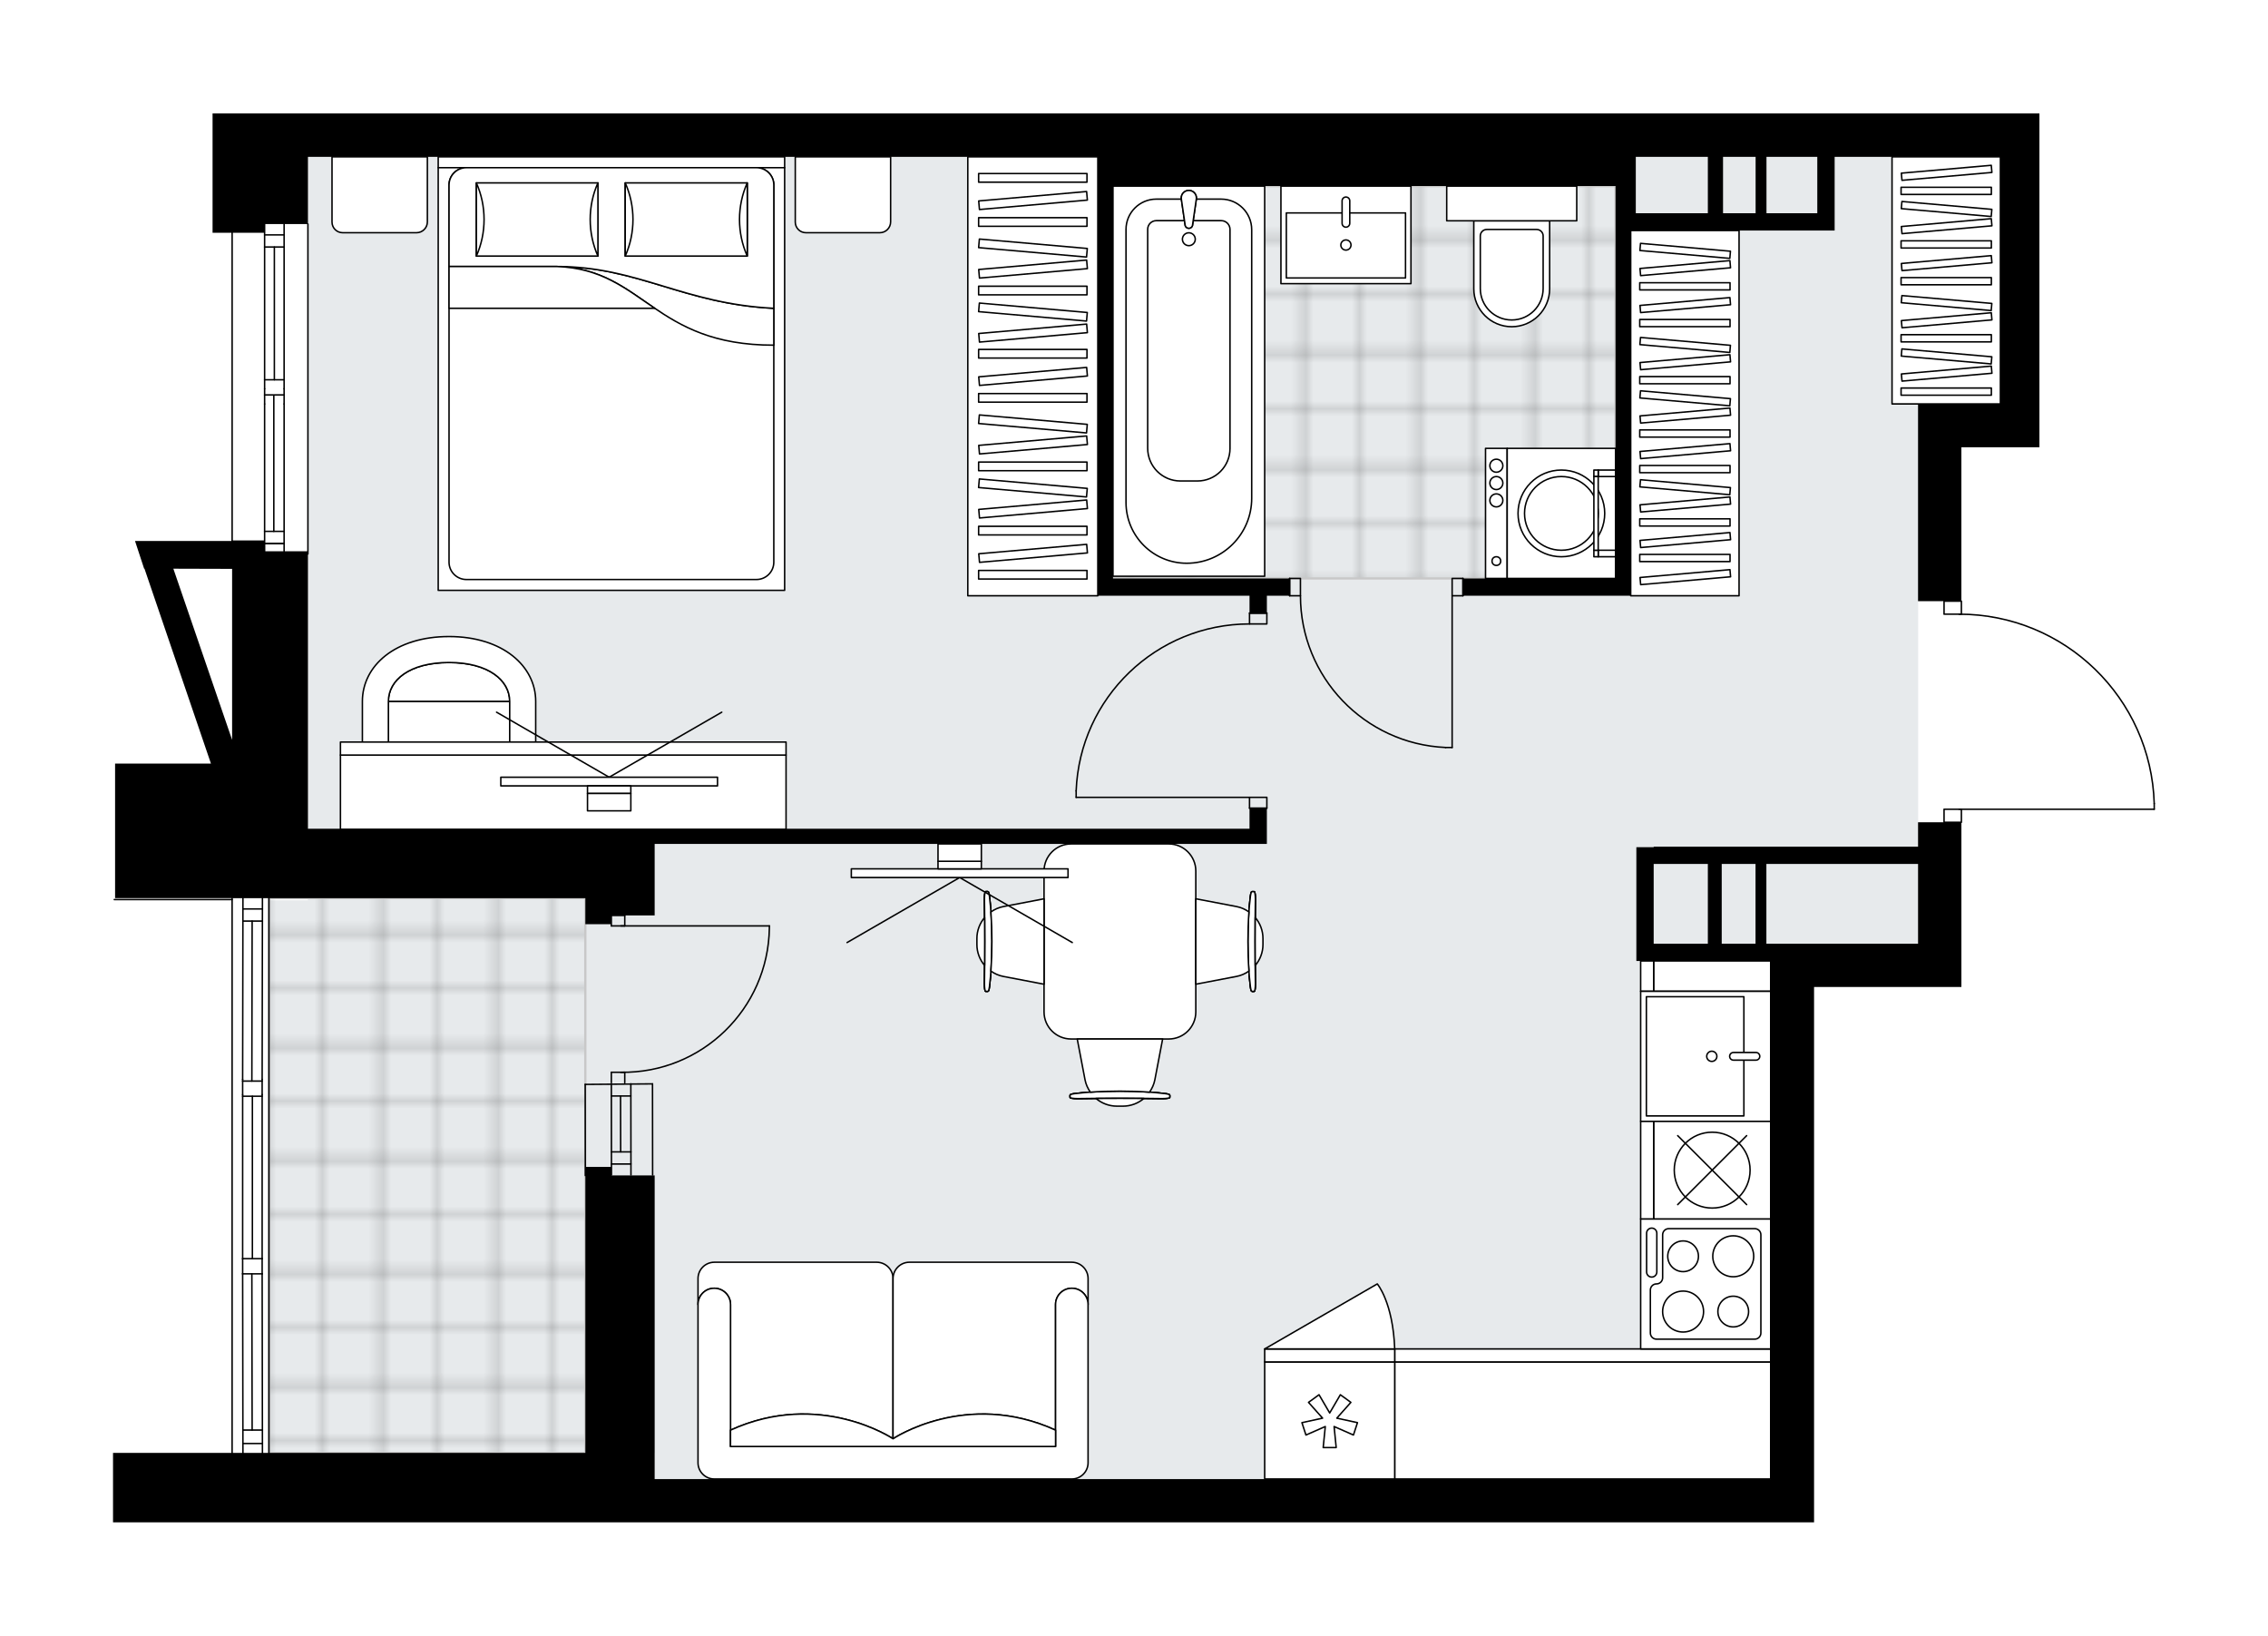 <svg xmlns="http://www.w3.org/2000/svg" xmlns:xlink="http://www.w3.org/1999/xlink" height="1442.21px" id="Layer_1" style="enable-background:new 0 0 2000 1442.21;" version="1.1" viewBox="0 0 2000 1442.21" width="2000px" x="0px" y="0px" xml:space="preserve">
<style type="text/css">
	.st0{fill:none;}
	.st1{opacity:0.25;fill:none;stroke:#010101;stroke-width:0.4;stroke-miterlimit:10;}
	.st2{fill:#FFFFFF;}
	.st3{fill:#E7EAEC;}
	.st4{fill:url(#SVGID_1_);stroke:#C8C8C8;stroke-width:2;stroke-linecap:round;stroke-linejoin:round;stroke-miterlimit:10;}
	
		.st5{fill:url(#SVGID_00000031168758262631404600000008950266174263752349_);stroke:#C8C8C8;stroke-width:2;stroke-linecap:round;stroke-linejoin:round;stroke-miterlimit:10;}
	.st6{fill:none;stroke:#000000;stroke-width:1.3;stroke-linecap:round;stroke-linejoin:round;stroke-miterlimit:10;}
	.st7{fill:#FFFFFF;stroke:#000000;stroke-width:1.3;stroke-linecap:round;stroke-linejoin:round;stroke-miterlimit:10;}
	.st8{fill:none;stroke:#000000;stroke-width:1.3;stroke-linecap:round;stroke-linejoin:round;}
	.st9{fill:none;stroke:#000000;stroke-width:1.3;stroke-linecap:round;stroke-linejoin:round;stroke-dasharray:10.249,10.249;}
	.st10{fill:none;stroke:#000000;stroke-width:1.3;stroke-linecap:round;stroke-linejoin:round;stroke-dasharray:9.843,9.843;}
	.st11{font-family: 'Arial-BoldMT','Arial'; font-weight:bold;}
	.st12{font-size:100.158px;}
	.st13{font-size:84.749px;}
	.st14{font-family: 'ArialMT','Arial';}
	.st15{font-size:40px;}
</style>
<pattern height="14.57" id="New_Pattern_Swatch_2" patternUnits="userSpaceOnUse" style="overflow:visible;" viewBox="7.49 -22.06 14.57 14.57" width="14.57" x="-2104.81" y="2021.2">
	<g>
		<rect class="st0" height="14.57" width="14.57" x="7.49" y="-22.06" />
		<g>
			<rect class="st1" height="7.29" width="7.29" x="14.77" y="-7.49" />
		</g>
		<g>
			<rect class="st1" height="7.29" width="7.29" x="0.2" y="-7.49" />
		</g>
		<g>
			<rect class="st1" height="7.29" width="7.29" x="22.06" y="-14.77" />
		</g>
		<g>
			<rect class="st1" height="7.29" width="7.29" x="7.49" y="-14.77" />
			<rect class="st1" height="7.29" width="7.29" x="14.77" y="-22.06" />
		</g>
		<g>
			<rect class="st1" height="7.29" width="7.29" x="0.2" y="-22.06" />
		</g>
		<g>
			<rect class="st1" height="7.29" width="7.29" x="22.06" y="-29.35" />
		</g>
		<g>
			<rect class="st1" height="7.29" width="7.29" x="7.49" y="-29.35" />
		</g>
	</g>
</pattern>
<path class="st2" d="M1900.33,708.48v5.01  c0,0.36-0.29,0.65-0.65,0.65h-169.41v10.82c0,0.36-0.29,0.64-0.64,0.65v144.59h-38.23h-91.7v433.86v38.16h-183.47h-112.74h-57.35  h-10.96H907.9H577.31H271.57h-38.23H214.6h-5.69H99.67v-61.23h104.35V793.77H100.77c-0.36,0-0.65-0.29-0.65-0.65  s0.29-0.65,0.65-0.65h103.26v-0.59H101.48V673.25h84.54L127.41,501.4h-0.31l-8.04-24.46h24.89h60.1v-271.7h-16.6V100h45.89h38.23  H968.1h467.25h328.67h34.42v256.16v38.16h-68.81v135.07c0.35,0.01,0.64,0.29,0.64,0.65v10.85c44.22,0.65,85.93,17.9,117.73,48.77  c32.41,31.46,50.99,73.66,52.33,118.81c0,0,0,0.01,0,0.01C1900.32,708.47,1900.33,708.47,1900.33,708.48z" id="background" />
<g id="floor">
	<polygon class="st3" points="237.17,1281.04 577.31,1281.04 577.31,1303.99 1562.85,1303.99 1562.85,831.98 1691.49,831.98    1691.49,358.02 1764.1,358.02 1764.1,138.3 1691.49,138.3 1428.73,138.3 619.83,138.3 619.83,138.29 271.56,138.29 271.56,793.75    237.17,793.75  " />
	
		<pattern id="SVGID_1_" patternTransform="matrix(-6.741 0 0 -6.741 -43678.25 -65541.195)" xlink:href="#New_Pattern_Swatch_2">
	</pattern>
	<polygon class="st4" points="1424.64,164.09 981.57,164.09 981.57,509.99 1424.64,509.99  " />
	
		<pattern id="SVGID_00000059309025637615426500000015116412727177033919_" patternTransform="matrix(-6.757 0 0 -6.65 -43787.109 -64939.371)" xlink:href="#New_Pattern_Swatch_2">
	</pattern>
	
		<polygon points="   516.16,791.84 237.17,791.84 237.17,1281.04 516.16,1281.04  " style="fill:url(#SVGID_00000059309025637615426500000015116412727177033919_);stroke:#C8C8C8;stroke-width:2;stroke-linecap:round;stroke-linejoin:round;stroke-miterlimit:10;" />
	<line class="st6" x1="556.29" x2="556.4" y1="955.61" y2="1035.96" />
	<line class="st6" x1="539.1" x2="539.21" y1="955.61" y2="1035.96" />
	<line class="st6" x1="547.22" x2="547.33" y1="966.31" y2="1015.57" />
	<line class="st6" x1="556.4" x2="539.21" y1="1026.27" y2="1026.27" />
	<line class="st6" x1="556.29" x2="539.1" y1="966.31" y2="966.31" />
	<line class="st6" x1="575.4" x2="575.51" y1="955.61" y2="1035.96" />
	<line class="st6" x1="516.16" x2="516.05" y1="1036.44" y2="956.08" />
	<line class="st6" x1="556.42" x2="539.22" y1="1015.57" y2="1015.57" />
	<line class="st6" x1="575.4" x2="516.05" y1="955.61" y2="956.08" />
	<line class="st6" x1="204.7" x2="204.7" y1="488.4" y2="197.53" />
	<line class="st6" x1="233.34" x2="250.54" y1="479.18" y2="479.18" />
	<line class="st6" x1="233.34" x2="250.54" y1="207.09" y2="207.09" />
	<line class="st6" x1="241.46" x2="241.46" y1="348.8" y2="468.48" />
	<line class="st6" x1="241.94" x2="241.94" y1="217.79" y2="334.82" />
	<line class="st6" x1="250.54" x2="233.34" y1="217.79" y2="217.79" />
	<line class="st6" x1="233.34" x2="250.54" y1="479.18" y2="479.18" />
	<line class="st6" x1="250.54" x2="233.34" y1="468.48" y2="468.48" />
	<line class="st6" x1="233.34" x2="233.34" y1="516.66" y2="503.28" />
	<line class="st6" x1="271.53" x2="271.53" y1="197.53" y2="488.4" />
	<line class="st6" x1="233.34" x2="250.54" y1="334.82" y2="334.82" />
	<line class="st6" x1="250.54" x2="250.54" y1="342.76" y2="356.14" />
	<line class="st6" x1="250.54" x2="233.34" y1="348.19" y2="348.19" />
	<line class="st6" x1="233.34" x2="233.34" y1="356.14" y2="342.76" />
	<line class="st6" x1="233.34" x2="233.34" y1="342.76" y2="197.53" />
	<line class="st6" x1="233.34" x2="233.34" y1="356.14" y2="503.28" />
	<line class="st6" x1="250.54" x2="250.54" y1="342.76" y2="197.53" />
	<line class="st6" x1="250.54" x2="250.54" y1="356.14" y2="486.08" />
	<line class="st6" x1="204.68" x2="204.68" y1="1283.09" y2="791.83" />
	<line class="st6" x1="214.23" x2="231.43" y1="801.38" y2="801.38" />
	<line class="st6" x1="222.1" x2="222.35" y1="1123.1" y2="1260.83" />
	<line class="st6" x1="222.35" x2="222.1" y1="812.08" y2="953.14" />
	<line class="st6" x1="231.43" x2="214.23" y1="812.08" y2="812.08" />
	<line class="st6" x1="214.23" x2="231.43" y1="1272.68" y2="1272.68" />
	<line class="st6" x1="231.43" x2="214.23" y1="1260.83" y2="1260.83" />
	<line class="st6" x1="213.97" x2="231.17" y1="1109.72" y2="1109.72" />
	<line class="st6" x1="231.17" x2="231.17" y1="1109.72" y2="1123.1" />
	<line class="st6" x1="231.17" x2="213.97" y1="1123.1" y2="1123.1" />
	<line class="st6" x1="213.97" x2="213.97" y1="1123.1" y2="1109.72" />
	<line class="st6" x1="237.17" x2="237.17" y1="791.83" y2="1282.73" />
	<line class="st6" x1="213.97" x2="231.17" y1="953.14" y2="953.14" />
	<line class="st6" x1="231.17" x2="231.17" y1="951.69" y2="965.06" />
	<line class="st6" x1="231.17" x2="213.97" y1="966.52" y2="966.52" />
	<line class="st6" x1="213.97" x2="213.97" y1="965.06" y2="951.69" />
	<line class="st6" x1="222.57" x2="222.57" y1="966.52" y2="1109.72" />
	<line class="st6" x1="213.97" x2="214.23" y1="951.69" y2="791.83" />
	<line class="st6" x1="213.97" x2="213.97" y1="965.06" y2="1109.72" />
	<line class="st6" x1="213.97" x2="214.23" y1="1123.1" y2="1282.73" />
	<line class="st6" x1="231.17" x2="231.43" y1="951.69" y2="791.83" />
	<line class="st6" x1="231.17" x2="231.17" y1="965.06" y2="1109.72" />
	<line class="st6" x1="231.17" x2="231.43" y1="1123.1" y2="1282.73" />
	<rect class="st6" height="11.47" width="15.29" x="1714.33" y="530.04" />
	<rect class="st6" height="11.47" width="15.29" x="1714.33" y="713.49" />
	<path class="st6" d="M1899.67,708.48c-2.75-93-78.94-166.97-171.99-166.98" />
	<line class="st6" x1="1727.69" x2="1899.67" y1="713.49" y2="713.49" />
	<line class="st6" x1="1899.67" x2="1899.67" y1="713.49" y2="708.48" />
	<rect class="st6" height="15.29" width="9.55" x="1280.54" y="509.97" />
	<rect class="st6" height="15.29" width="9.55" x="1137.22" y="509.97" />
	<line class="st6" x1="1290.1" x2="1290.1" y1="525.26" y2="509.97" />
	<line class="st6" x1="1137.22" x2="1137.22" y1="525.26" y2="509.97" />
	<line class="st6" x1="1280.54" x2="1280.54" y1="525.26" y2="659.03" />
	<path class="st6" d="M1274.81,659.03c-71.58-3.18-127.99-62.12-128.03-133.77" />
	<line class="st6" x1="1280.54" x2="1274.81" y1="659.03" y2="659.03" />
	<rect class="st6" height="9.55" width="15.29" x="1101.87" y="702.98" />
	<rect class="st6" height="9.55" width="15.29" x="1101.87" y="540.55" />
	<line class="st6" x1="1101.87" x2="1117.16" y1="712.53" y2="712.53" />
	<line class="st6" x1="1101.87" x2="1117.16" y1="540.55" y2="540.55" />
	<line class="st6" x1="1101.87" x2="948.99" y1="702.98" y2="702.98" />
	<line class="st6" x1="948.99" x2="948.99" y1="697.25" y2="702.98" />
	<path class="st6" d="M948.99,697.25c3.18-82.14,70.67-147.1,152.88-147.14" />
	<path class="st6" d="M547.46,945.39c71.28,1.07,129.93-55.85,131-127.13c0.01-0.64,0.01-1.28,0.01-1.92" />
	<line class="st6" x1="547.47" x2="678.48" y1="816.34" y2="816.34" />
	<line class="st6" x1="550.93" x2="550.93" y1="954.61" y2="945.4" />
	<line class="st6" x1="550.93" x2="539.09" y1="945.4" y2="945.4" />
	<line class="st6" x1="539.09" x2="539.09" y1="945.4" y2="954.61" />
	<line class="st6" x1="539.1" x2="539.1" y1="807.13" y2="816.34" />
	<line class="st6" x1="539.1" x2="550.94" y1="816.34" y2="816.34" />
	<line class="st6" x1="550.94" x2="550.94" y1="816.34" y2="807.13" />
	<line class="st6" x1="539.1" x2="550.94" y1="807.13" y2="807.13" />
	<line class="st6" x1="100.77" x2="204.69" y1="793.12" y2="793.12" />
	<path d="M1435.35,100H968.1H271.57h-38.23h-45.89v105.24h45.89v-7.69h38.23v-59.23H968.1v19.08V164v346.01v15.23h133.77v15.39   h15.31v-15.39h20.04v-15.23H981.48V164h443.17v346.01h-134.54v15.23h134.54h5.92h7.46V203.24h179.82V188v-49.69h146.16v217.86   h-72.62v38.16v135.7h38.23v-135.7h68.81v-38.16V100h-34.42H1435.35z M1506.04,188h-63.54v-49.69h63.54V188z M1548.16,188h-28.73   v-49.69h28.73V188z M1602.55,188h-44.81v-49.69h44.81V188z" />
	<path d="M1691.4,746.49h-233.13v0.46H1443v85.08v15.23h118.47v456.79h-145.24h-112.74h-57.35h-10.96H907.9H577.31v-23.08v-244.63   h-38.19v-7.54h-22.92v7.54v244.63H271.57h-38.23H214.6h-5.69H99.67v61.23h109.24h5.69h18.73h38.23h305.74H907.9h327.28h10.96h57.35   h112.74h183.47v-38.16V870.19h91.7h38.23V724.95h-38.23V746.49z M1506.04,832.03h-47.77v-70.31h47.77V832.03z M1548.08,832.03   h-29.81v-70.31h29.81V832.03z M1691.4,832.03h-91.7h-38.23h-3.81v-70.31h133.74V832.03z" />
	<path d="M206.6,791.88h64.96h244.63v15.23v7.69h22.92v-7.69h38.19v-38.16v-24.92h539.87v-13.39v-18.15h-15.31v18.15H577.31H271.57   V486.02h-38.23v-9.54h-28.66v0.46h-60.73h-24.89l8.04,24.46h0.31l58.62,171.85h-84.54v118.62h103.2H206.6z M152.87,501.4   l51.81,0.15v150.78L152.87,501.4z" />
</g>
<g id="mebel">
	
		<rect class="st7" height="103.19" transform="matrix(-1 -6.195679e-11 6.195679e-11 -1 2791.347 2504.743)" width="331.55" x="1229.9" y="1200.78" />
	
		<rect class="st7" height="11.47" transform="matrix(-1 -6.195679e-11 6.195679e-11 -1 2791.347 2390.085)" width="331.55" x="1229.9" y="1189.31" />
	
		<rect class="st7" height="103.19" transform="matrix(-4.397089e-10 1 -1 -4.397089e-10 2370.475 -649.231)" width="26.74" x="1496.48" y="809.03" />
	
		<rect class="st7" height="11.47" transform="matrix(-4.397089e-10 1 -1 -4.397089e-10 2313.147 -591.902)" width="26.74" x="1439.15" y="854.89" />
	<path class="st7" d="M1333.09,288.05L1333.09,288.05c-18.47,0-33.44-14.97-33.44-33.44v-59.94h66.88v59.94   C1366.53,273.07,1351.56,288.05,1333.09,288.05z" />
	<rect class="st7" height="30.58" width="114.66" x="1275.76" y="164.09" />
	<path class="st7" d="M1333.09,282.12L1333.09,282.12c-15.3,0-27.71-12.41-27.71-27.71v-46.37c0-3.17,2.57-5.73,5.73-5.73h43.95   c3.17,0,5.73,2.57,5.73,5.73v46.37C1360.8,269.71,1348.39,282.12,1333.09,282.12z" />
	<g>
		
			<rect class="st7" height="19.11" transform="matrix(-1.344047e-10 1 -1 -1.344047e-10 1772.177 -866.9)" width="114.66" x="1262.21" y="443.08" />
		
			<rect class="st7" height="95.55" transform="matrix(-1.344047e-10 1 -1 -1.344047e-10 1829.505 -924.228)" width="114.66" x="1319.54" y="404.86" />
		<g id="CIRCLE_00000069397807625613885480000010530285570424935101_">
			<circle class="st7" cx="1376.87" cy="452.64" r="38.22" />
		</g>
		<g id="CIRCLE_00000153675708083515658070000016308710297676577455_">
			<circle class="st7" cx="1376.87" cy="452.64" r="32.49" />
		</g>
		<g id="CIRCLE_00000013885049138756590320000004259648609298712962_">
			<circle class="st7" cx="1319.54" cy="494.68" r="3.82" />
		</g>
		<g id="CIRCLE_00000177452014767924612310000000879191177103732887_">
			<circle class="st7" cx="1319.54" cy="441.17" r="5.73" />
		</g>
		<g id="CIRCLE_00000103968087968070832070000008716168943006362264_">
			<circle class="st7" cx="1319.54" cy="425.89" r="5.73" />
		</g>
		<g id="CIRCLE_00000170997460833182771560000016114834670029729937_">
			<circle class="st7" cx="1319.54" cy="410.6" r="5.73" />
		</g>
	</g>
	<g>
		
			<rect class="st7" height="15.29" transform="matrix(-1.326283e-10 1 -1 -1.326283e-10 1834.283 -999.711)" width="5.73" x="1414.13" y="409.64" />
		
			<rect class="st7" height="3.82" transform="matrix(-1.326283e-10 1 -1 -1.326283e-10 1824.728 -990.156)" width="5.73" x="1404.58" y="415.38" />
		
			<rect class="st7" height="15.29" transform="matrix(-1.272335e-10 1 -1 -1.272335e-10 1904.988 -929.006)" width="5.73" x="1414.13" y="480.35" />
		
			<rect class="st7" height="3.82" transform="matrix(-1.272335e-10 1 -1 -1.272335e-10 1895.434 -919.451)" width="5.73" x="1404.58" y="486.08" />
		
			<rect class="st7" height="3.82" transform="matrix(1.352785e-10 -1 1 1.352785e-10 954.804 1860.081)" width="64.97" x="1374.96" y="450.73" />
	</g>
	<rect class="st7" height="343.97" width="133.77" x="981.47" y="164.09" />
	<g id="ARC_00000163061837525436176940000005175391829237983638_">
		<path class="st7" d="M1041.76,175.54c-0.09-0.64-0.09-1.29,0-1.93c0.53-3.65,3.92-6.17,7.56-5.64s6.17,3.92,5.64,7.56l-3.4,23.33    c-0.32,1.08-1.16,1.92-2.24,2.24c-1.77,0.53-3.62-0.48-4.15-2.24L1041.76,175.54z" />
	</g>
	<path class="st7" d="M1076.83,175.55h-21.87l-3.4,23.32c-0.32,1.08-1.16,1.92-2.24,2.24c-1.76,0.53-3.62-0.48-4.15-2.24l-3.4-23.32   h-22.07c-14.78,0-26.75,11.98-26.75,26.75v240.74c0,29.57,23.97,53.55,53.55,53.55c31.64,0,57.29-25.65,57.29-57.29V202.5   C1103.78,187.62,1091.71,175.55,1076.83,175.55z" />
	<path class="st7" d="M1076.89,194.53h-24.7l-0.63,4.35c-0.32,1.08-1.16,1.92-2.24,2.24c-1.76,0.53-3.62-0.48-4.15-2.24l-0.63-4.35   h-24.83c-4.22,0-7.64,3.42-7.64,7.64v193.05c0,15.93,12.91,28.84,28.84,28.84H1056c15.83,0,28.66-12.83,28.66-28.66V202.3   C1084.67,198.01,1081.18,194.53,1076.89,194.53z" />
	<g id="ARC_00000073705646444427418790000008279299808259726734_">
		<path class="st7" d="M1041.76,175.54c-0.09-0.64-0.09-1.29,0-1.93c0.53-3.65,3.92-6.17,7.56-5.64s6.17,3.92,5.64,7.56l-3.4,23.33    c-0.32,1.08-1.16,1.92-2.24,2.24c-1.77,0.53-3.62-0.48-4.15-2.24L1041.76,175.54z" />
	</g>
	<circle class="st7" cx="1048.36" cy="210.91" r="5.67" />
	<rect class="st7" height="85.99" width="114.67" x="1129.57" y="164.09" />
	<rect class="st7" height="57.33" width="105.1" x="1134.33" y="187.72" />
	<path class="st7" d="M1186.88,200.28L1186.88,200.28c-1.87,0-3.38-1.51-3.38-3.38v-19.81c0-1.87,1.51-3.38,3.38-3.38h0   c1.87,0,3.38,1.51,3.38,3.38v19.81C1190.26,198.76,1188.75,200.28,1186.88,200.28z" />
	<circle class="st7" cx="1186.88" cy="216.02" r="4.49" />
	
		<rect class="st7" height="114.66" transform="matrix(-1.344047e-10 1 -1 -1.344047e-10 2636.102 -372.139)" width="114.66" x="1446.79" y="1074.65" />
	<path class="st7" d="M1547.38,1083.25h-75.8c-2.99,0-5.41,2.42-5.41,5.41v37.9c0,2.99-2.42,5.41-5.41,5.41l0,0   c-2.99,0-5.41,2.42-5.41,5.41v37.9c0,2.99,2.42,5.41,5.41,5.41h86.63c2.99,0,5.41-2.42,5.41-5.41v-86.63   C1552.8,1085.68,1550.37,1083.25,1547.38,1083.25z" />
	<path class="st7" d="M1452.03,1121.44v-34.16c0-2.49,2.02-4.51,4.51-4.51l0,0c2.49,0,4.51,2.02,4.51,4.51v34.16   c0,2.49-2.02,4.51-4.51,4.51l0,0C1454.05,1125.96,1452.03,1123.94,1452.03,1121.44z" />
	<circle class="st7" cx="1528.43" cy="1107.62" r="18.05" />
	<circle class="st7" cx="1484.21" cy="1156.35" r="18.05" />
	<circle class="st7" cx="1484.21" cy="1107.62" r="13.54" />
	<circle class="st7" cx="1528.43" cy="1156.35" r="13.54" />
	
		<rect class="st7" height="103.19" transform="matrix(-1 -8.958713e-11 8.958713e-11 -1 2345.139 2504.743)" width="114.66" x="1115.24" y="1200.78" />
	
		<rect class="st7" height="11.47" transform="matrix(-1 -8.958713e-11 8.958713e-11 -1 2345.139 2390.085)" width="114.66" x="1115.24" y="1189.31" />
	<polygon class="st7" points="1176.45,1257.71 1178.3,1276.26 1166.84,1276.26 1168.69,1257.71 1151.62,1265.21 1148.08,1254.3    1166.3,1250.33 1153.89,1236.42 1163.17,1229.68 1172.57,1245.77 1181.97,1229.68 1191.25,1236.42 1178.84,1250.33 1197.06,1254.3    1193.52,1265.21  " />
	<path class="st7" d="M1115.24,1189.31l99.3-57.33c0,0,13.84,16.14,15.36,57.33H1115.24z" />
	
		<rect class="st7" height="114.66" transform="matrix(-1.343798e-10 1 -1 -1.343798e-10 2435.447 -572.793)" width="114.67" x="1446.79" y="874" />
	
		<rect class="st7" height="85.99" transform="matrix(-1.397702e-10 1 -1 -1.397702e-10 2426.127 -563.512)" width="105.1" x="1442.27" y="888.31" />
	<path class="st7" d="M1525.26,931.31L1525.26,931.31c0-1.87,1.51-3.38,3.38-3.38h19.81c1.87,0,3.38,1.51,3.38,3.38l0,0   c0,1.87-1.51,3.38-3.38,3.38h-19.81C1526.77,934.69,1525.26,933.17,1525.26,931.31z" />
	<circle class="st7" cx="1509.52" cy="931.31" r="4.49" />
	
		<rect class="st7" height="103.19" transform="matrix(-1.367530e-10 1 -1 -1.367530e-10 2541.509 -478.197)" width="85.99" x="1466.86" y="980.06" />
	
		<rect class="st7" height="11.47" transform="matrix(-1.367530e-10 1 -1 -1.367530e-10 2484.181 -420.868)" width="85.99" x="1409.53" y="1025.92" />
	<circle class="st7" cx="1509.85" cy="1031.66" r="33.44" />
	<line class="st7" x1="1540.26" x2="1479.45" y1="1062.06" y2="1001.25" />
	<line class="st7" x1="1479.45" x2="1540.26" y1="1062.06" y2="1001.25" />
	
		<rect class="st7" height="322" transform="matrix(-1 -2.456410e-10 2.456410e-10 -1 2971.572 728.52)" width="95.55" x="1438.01" y="203.26" />
	<g>
		
			<rect class="st7" height="6.33" transform="matrix(-1 -2.211739e-10 2.211739e-10 -1 2971.572 983.919)" width="79.62" x="1445.97" y="488.8" />
		
			<rect class="st7" height="6.33" transform="matrix(-1 -2.398842e-10 2.398842e-10 -1 2971.572 921.212)" width="79.62" x="1445.97" y="457.44" />
		
			<rect class="st7" height="6.33" transform="matrix(-1 -2.393815e-10 2.393815e-10 -1 2971.572 827.151)" width="79.62" x="1445.97" y="410.41" />
		
			<rect class="st7" height="6.33" transform="matrix(-1 -2.212880e-10 2.212880e-10 -1 2971.572 764.444)" width="79.62" x="1445.97" y="379.06" />
		
			<rect class="st7" height="6.33" transform="matrix(-1 -2.212995e-10 2.212995e-10 -1 2971.572 670.384)" width="79.62" x="1445.97" y="332.03" />
		
			<rect class="st7" height="6.33" transform="matrix(-0.996 -0.087 0.087 -0.996 2928.506 986.366)" width="79.62" x="1445.97" y="426.09" />
		
			<rect class="st7" height="6.33" transform="matrix(-0.996 -0.087 0.087 -0.996 2935.337 829.897)" width="79.62" x="1445.97" y="347.71" />
		
			<rect class="st7" height="6.33" transform="matrix(-0.996 0.087 -0.087 -0.996 3007.428 821.258)" width="79.62" x="1445.97" y="473.12" />
		
			<rect class="st7" height="6.33" transform="matrix(-0.996 0.087 -0.087 -0.996 3010.279 886.535)" width="79.62" x="1445.97" y="505.82" />
		
			<rect class="st7" height="6.33" transform="matrix(-0.996 0.087 -0.087 -0.996 3004.696 758.67)" width="79.62" x="1445.97" y="441.77" />
		
			<rect class="st7" height="6.33" transform="matrix(-0.996 0.087 -0.087 -0.996 3000.597 664.789)" width="79.62" x="1445.97" y="394.74" />
		
			<rect class="st7" height="6.33" transform="matrix(-0.996 0.087 -0.087 -0.996 2997.864 602.202)" width="79.62" x="1445.97" y="363.38" />
		
			<rect class="st7" height="6.33" transform="matrix(-0.996 -0.087 0.087 -0.996 2939.436 736.016)" width="79.62" x="1445.97" y="300.67" />
		
			<rect class="st7" height="6.33" transform="matrix(-0.996 0.087 -0.087 -0.996 2993.765 508.32)" width="79.62" x="1445.97" y="316.35" />
		
			<rect class="st7" height="6.33" transform="matrix(-1 -2.211623e-10 2.211623e-10 -1 2971.572 569.692)" width="79.62" x="1445.97" y="281.68" />
		
			<rect class="st7" height="6.33" transform="matrix(-1 -2.209114e-10 2.209114e-10 -1 2971.572 504.873)" width="79.62" x="1445.97" y="249.27" />
		
			<rect class="st7" height="6.33" transform="matrix(-0.996 0.087 -0.087 -0.996 2989.377 407.82)" width="79.62" x="1445.97" y="266.01" />
		
			<rect class="st7" height="6.33" transform="matrix(-0.996 -0.087 0.087 -0.996 2946.665 570.463)" width="79.62" x="1445.97" y="217.74" />
		
			<rect class="st7" height="6.33" transform="matrix(-0.996 0.087 -0.087 -0.996 2986.537 342.767)" width="79.62" x="1445.97" y="233.42" />
	</g>
	
		<rect class="st7" height="217.85" transform="matrix(-1 -2.304584e-10 2.304584e-10 -1 3432.472 494.419)" width="95.55" x="1668.46" y="138.28" />
	<g>
		
			<rect class="st7" height="6.33" transform="matrix(-1 -2.207857e-10 2.207857e-10 -1 3432.472 690.548)" width="79.62" x="1676.42" y="342.11" />
		
			<rect class="st7" height="6.33" transform="matrix(-1 -2.212880e-10 2.212880e-10 -1 3432.472 596.487)" width="79.62" x="1676.42" y="295.08" />
		
			<rect class="st7" height="6.33" transform="matrix(-0.996 -0.087 0.087 -0.996 3398.581 776.226)" width="79.62" x="1676.42" y="310.76" />
		
			<rect class="st7" height="6.33" transform="matrix(-0.996 0.087 -0.087 -0.996 3454.668 508.36)" width="79.62" x="1676.42" y="326.43" />
		
			<rect class="st7" height="6.33" transform="matrix(-0.996 -0.087 0.087 -0.996 3402.681 682.345)" width="79.62" x="1676.42" y="263.73" />
		
			<rect class="st7" height="6.33" transform="matrix(-0.996 0.087 -0.087 -0.996 3450.569 414.479)" width="79.62" x="1676.42" y="279.4" />
		
			<rect class="st7" height="6.33" transform="matrix(-1 -2.211623e-10 2.211623e-10 -1 3432.472 495.795)" width="79.62" x="1676.42" y="244.73" />
		
			<rect class="st7" height="6.33" transform="matrix(-1 -2.211739e-10 2.211739e-10 -1 3432.472 430.976)" width="79.62" x="1676.42" y="212.32" />
		
			<rect class="st7" height="6.33" transform="matrix(-0.996 0.087 -0.087 -0.996 3446.181 313.978)" width="79.62" x="1676.42" y="229.06" />
		
			<rect class="st7" height="6.33" transform="matrix(-1 -2.211623e-10 2.211623e-10 -1 3432.472 336.559)" width="79.62" x="1676.42" y="165.12" />
		
			<rect class="st7" height="6.33" transform="matrix(-0.996 -0.087 0.087 -0.996 3409.909 516.792)" width="79.62" x="1676.42" y="180.79" />
		
			<rect class="st7" height="6.33" transform="matrix(-0.996 0.087 -0.087 -0.996 3443.341 248.926)" width="79.62" x="1676.42" y="196.47" />
		
			<rect class="st7" height="6.33" transform="matrix(-0.996 0.087 -0.087 -0.996 3439.242 155.045)" width="79.62" x="1676.42" y="149.44" />
	</g>
	
		<rect class="st7" height="386.97" transform="matrix(-1 -1.920487e-10 1.920487e-10 -1 1821.538 663.542)" width="114.66" x="853.44" y="138.28" />
	<g>
		
			<rect class="st7" height="7.59" transform="matrix(-1 -1.840929e-10 1.840929e-10 -1 1821.538 1013.437)" width="95.55" x="863" y="502.92" />
		
			<rect class="st7" height="7.59" transform="matrix(-1 -1.691293e-10 1.691293e-10 -1 1821.538 935.654)" width="95.55" x="863" y="464.03" />
		
			<rect class="st7" height="7.59" transform="matrix(-0.996 0.087 -0.087 -0.996 1860.596 894.577)" width="95.55" x="863" y="484.11" />
		
			<rect class="st7" height="7.59" transform="matrix(-1 -1.844068e-10 1.844068e-10 -1 1821.538 822.352)" width="95.55" x="863" y="407.38" />
		
			<rect class="st7" height="7.59" transform="matrix(-0.996 -0.087 0.087 -0.996 1780.596 937.719)" width="95.55" x="863" y="426.19" />
		
			<rect class="st7" height="7.59" transform="matrix(-0.996 0.087 -0.087 -0.996 1857.188 816.514)" width="95.55" x="863" y="445" />
		
			<rect class="st7" height="7.59" transform="matrix(-0.996 -0.087 0.087 -0.996 1785.515 825.061)" width="95.55" x="863" y="369.76" />
		
			<rect class="st7" height="7.59" transform="matrix(-0.996 0.087 -0.087 -0.996 1852.269 703.856)" width="95.55" x="863" y="388.57" />
		
			<rect class="st7" height="7.59" transform="matrix(-1 -1.689197e-10 1.689197e-10 -1 1821.538 701.522)" width="95.55" x="863" y="346.96" />
		
			<rect class="st7" height="7.59" transform="matrix(-1 -1.843118e-10 1.843118e-10 -1 1821.538 623.739)" width="95.55" x="863" y="308.07" />
		
			<rect class="st7" height="7.59" transform="matrix(-0.996 0.087 -0.087 -0.996 1847.003 583.256)" width="95.55" x="863" y="328.15" />
		
			<rect class="st7" height="7.59" transform="matrix(-1 -1.688153e-10 1.688153e-10 -1 1821.538 512.26)" width="95.55" x="863" y="252.33" />
		
			<rect class="st7" height="7.59" transform="matrix(-0.996 -0.087 0.087 -0.996 1794.109 628.216)" width="95.55" x="863" y="271.15" />
		
			<rect class="st7" height="7.59" transform="matrix(-0.996 0.087 -0.087 -0.996 1843.675 507.011)" width="95.55" x="863" y="289.96" />
		
			<rect class="st7" height="7.59" transform="matrix(-0.996 -0.087 0.087 -0.996 1799.028 515.559)" width="95.55" x="863" y="214.71" />
		
			<rect class="st7" height="7.59" transform="matrix(-0.996 0.087 -0.087 -0.996 1838.756 394.354)" width="95.55" x="863" y="233.52" />
		
			<rect class="st7" height="7.59" transform="matrix(-1 -1.844162e-10 1.844162e-10 -1 1821.538 391.429)" width="95.55" x="863" y="191.92" />
		
			<rect class="st7" height="7.59" transform="matrix(-1 -1.841022e-10 1.841022e-10 -1 1821.538 313.647)" width="95.55" x="863" y="153.03" />
		
			<rect class="st7" height="7.59" transform="matrix(-0.996 0.087 -0.087 -0.996 1833.49 273.753)" width="95.55" x="863" y="173.11" />
	</g>
	<path class="st7" d="M302.17,205.17h65.15c5.28,0,9.55-4.28,9.55-9.55v-57.33h-84.08v57.51   C292.79,200.97,296.99,205.17,302.17,205.17z" />
	<path class="st7" d="M710.68,205.17h65.15c5.28,0,9.55-4.28,9.55-9.55v-57.33H701.3v57.51C701.3,200.97,705.5,205.17,710.68,205.17   z" />
	<g>
		<rect class="st7" height="9.55" width="305.49" x="386.43" y="138.28" />
		<rect class="st7" height="372.64" width="305.49" x="386.43" y="147.84" />
		<path class="st7" d="M411.27,147.84h255.81c8.44,0,15.29,6.84,15.29,15.29v332.51c0,8.44-6.84,15.29-15.29,15.29H411.27    c-8.44,0-15.29-6.84-15.29-15.29V163.13C395.98,154.68,402.83,147.84,411.27,147.84z" />
		<path class="st7" d="M682.37,271.82c-79.9-3.91-119.5-36.84-191.44-36.86c76.98,2.6,85.2,69.5,191.44,69.36L682.37,271.82z" />
		<g>
			<path class="st7" d="M682.37,271.82c-79.9-3.91-119.5-36.84-191.44-36.86l-94.94,0v-71.83c0-8.44,6.84-15.29,15.29-15.29h255.81     c8.44,0,15.29,6.84,15.29,15.29L682.37,271.82L682.37,271.82z" />
		</g>
		<rect class="st7" height="64.53" width="107.2" x="420.06" y="161.25" />
		<path class="st7" d="M527.27,225.77c-9.08-20.27-9.08-44.26,0-64.53V225.77z" />
		<path class="st7" d="M420.06,161.25c9.08,20.27,9.08,44.26,0,64.53L420.06,161.25z" />
		<rect class="st7" height="64.53" width="107.62" x="551.34" y="161.25" />
		<path class="st7" d="M658.96,225.77c-9.11-20.27-9.11-44.26,0-64.53V225.77z" />
		<path class="st7" d="M551.34,161.25c9.11,20.27,9.11,44.26,0,64.53V161.25z" />
		<g>
			<path class="st7" d="M490.92,234.96h-94.94v36.86h181.4C551.68,254.43,530.28,236.29,490.92,234.96z" />
		</g>
	</g>
	<path class="st7" d="M644.2,1150.14L644.2,1150.14c0-7.92-6.42-14.33-14.33-14.33h0c-7.92,0-14.33,6.42-14.33,14.33l0,0v-22.88   c0-7.94,6.44-14.39,14.39-14.39h143.2c7.92,0,14.4,6.48,14.4,14.4l0,141.26c0,0-64.63-43.48-143.32-7.62V1150.14z" />
	<path class="st7" d="M930.84,1150.14L930.84,1150.14c0-7.92,6.42-14.33,14.33-14.33h0c7.92,0,14.33,6.42,14.33,14.33l0,0v-22.88   c0-7.94-6.44-14.39-14.39-14.39h-143.2c-7.92,0-14.4,6.48-14.4,14.4l0,141.26c0,0,64.63-43.48,143.32-7.62V1150.14z" />
	<path class="st7" d="M615.53,1289.63v-139.5c0-7.92,6.42-14.33,14.33-14.33h0c7.92,0,14.33,6.42,14.33,14.33v125.17h286.64v-125.17   c0-7.92,6.42-14.33,14.33-14.33h0c7.92,0,14.33,6.42,14.33,14.33v139.5c0,7.92-6.42,14.33-14.33,14.33H629.86   C621.98,1303.97,615.53,1297.52,615.53,1289.63z" />
	<path class="st7" d="M930.84,1260.91c-78.69-35.86-143.32,7.62-143.32,7.62h-0.01c0,0-64.63-43.48-143.32-7.62v14.39h286.64   L930.84,1260.91z" />
	<path class="st7" d="M1054.5,767.95v124.21c0,13.19-10.69,23.89-23.89,23.89h-86.04c-13.19,0-23.89-10.69-23.89-23.89V767.95   c0-13.19,10.69-23.89,23.89-23.89h86.04C1043.81,744.06,1054.5,754.76,1054.5,767.95z" />
	<g>
		<g id="LINE_00000000221037003656095190000016121710376394706584_">
			<path class="st7" d="M872.55,790.35c2.91,23.13,2.91,56.33,0,79.46c-0.34,2.67-0.84,4.22-1.37,4.22h-0.13h-1.89     c-0.57,0-1.03-2.99-1.03-6.69c0.39-24.78,0.39-49.75,0-74.53c0-3.69,0.46-6.69,1.03-6.69h1.89h0.13     C871.71,786.13,872.21,787.68,872.55,790.35z" />
		</g>
		<g id="LINE_00000041263155998347130470000015075931013018553502_">
			<path class="st7" d="M872.55,790.35c2.91,23.13,2.91,56.33,0,79.46c-0.34,2.67-0.84,4.22-1.37,4.22h-0.13h-1.89     c-0.57,0-1.03-2.99-1.03-6.69c0.39-24.78,0.39-49.75,0-74.53c0-3.69,0.46-6.69,1.03-6.69h1.89h0.13     C871.71,786.13,872.21,787.68,872.55,790.35z" />
		</g>
		<g id="LINE_00000114069871045073194700000006794922955333952167_">
			<path class="st7" d="M872.55,790.35c2.91,23.13,2.91,56.33,0,79.46c-0.34,2.67-0.84,4.22-1.37,4.22h-0.13h-1.89     c-0.57,0-1.03-2.99-1.03-6.69c0.39-24.78,0.39-49.75,0-74.53c0-3.69,0.46-6.69,1.03-6.69h1.89h0.13     C871.71,786.13,872.21,787.68,872.55,790.35z" />
		</g>
		<path class="st7" d="M868.26,808.96c-4.25,5.03-6.79,11.5-6.79,18.49v5.27c0,6.99,2.54,13.46,6.79,18.49    C868.38,837.12,868.38,823.04,868.26,808.96z" />
		<path class="st7" d="M920.68,792.44l-35.92,6.86c-4.06,0.77-7.72,2.46-10.94,4.71c1.17,16.58,1.17,35.58,0,52.17    c3.22,2.24,6.88,3.93,10.94,4.71l35.92,6.86V792.44z" />
	</g>
	<g>
		<g id="LINE_00000039851973408032477310000011170389426850531511_">
			<path class="st7" d="M947.86,964.18c23.13-2.91,56.33-2.91,79.46,0c2.67,0.34,4.22,0.84,4.22,1.37v0.13v1.89     c0,0.57-2.99,1.03-6.69,1.03c-24.78-0.39-49.75-0.39-74.53,0c-3.69,0-6.69-0.46-6.69-1.03v-1.89v-0.13     C943.64,965.02,945.19,964.52,947.86,964.18z" />
		</g>
		<g id="LINE_00000163058835857378975850000006272340626592233400_">
			<path class="st7" d="M947.86,964.18c23.13-2.91,56.33-2.91,79.46,0c2.67,0.34,4.22,0.84,4.22,1.37v0.13v1.89     c0,0.57-2.99,1.03-6.69,1.03c-24.78-0.39-49.75-0.39-74.53,0c-3.69,0-6.69-0.46-6.69-1.03v-1.89v-0.13     C943.64,965.02,945.19,964.52,947.86,964.18z" />
		</g>
		<g id="LINE_00000019667671301122129940000009861961275926969243_">
			<path class="st7" d="M947.86,964.18c23.13-2.91,56.33-2.91,79.46,0c2.67,0.34,4.22,0.84,4.22,1.37v0.13v1.89     c0,0.57-2.99,1.03-6.69,1.03c-24.78-0.39-49.75-0.39-74.53,0c-3.69,0-6.69-0.46-6.69-1.03v-1.89v-0.13     C943.64,965.02,945.19,964.52,947.86,964.18z" />
		</g>
		<path class="st7" d="M966.47,968.47c5.03,4.25,11.5,6.79,18.49,6.79h5.27c6.99,0,13.46-2.54,18.49-6.79    C994.63,968.35,980.55,968.35,966.47,968.47z" />
		<path class="st7" d="M949.95,916.05l6.86,35.92c0.77,4.06,2.46,7.72,4.71,10.94c16.58-1.17,35.58-1.17,52.17,0    c2.24-3.22,3.93-6.88,4.71-10.94l6.86-35.92H949.95z" />
	</g>
	<g>
		<g id="LINE_00000029729937766631977260000005046924661611095999_">
			<path class="st7" d="M1102.63,869.81c-2.91-23.13-2.91-56.33,0-79.46c0.34-2.67,0.84-4.22,1.37-4.22h0.13h1.89     c0.57,0,1.03,2.99,1.03,6.69c-0.39,24.78-0.39,49.75,0,74.53c0,3.69-0.46,6.69-1.03,6.69h-1.89H1104     C1103.47,874.03,1102.97,872.49,1102.63,869.81z" />
		</g>
		<g id="LINE_00000041991398541098404010000005325821783592811921_">
			<path class="st7" d="M1102.63,869.81c-2.91-23.13-2.91-56.33,0-79.46c0.34-2.67,0.84-4.22,1.37-4.22h0.13h1.89     c0.57,0,1.03,2.99,1.03,6.69c-0.39,24.78-0.39,49.75,0,74.53c0,3.69-0.46,6.69-1.03,6.69h-1.89H1104     C1103.47,874.03,1102.97,872.49,1102.63,869.81z" />
		</g>
		<g id="LINE_00000075137662488533230130000001666643364234009757_">
			<path class="st7" d="M1102.63,869.81c-2.91-23.13-2.91-56.33,0-79.46c0.34-2.67,0.84-4.22,1.37-4.22h0.13h1.89     c0.57,0,1.03,2.99,1.03,6.69c-0.39,24.78-0.39,49.75,0,74.53c0,3.69-0.46,6.69-1.03,6.69h-1.89H1104     C1103.47,874.03,1102.97,872.49,1102.63,869.81z" />
		</g>
		<path class="st7" d="M1106.93,851.2c4.25-5.03,6.79-11.5,6.79-18.49v-5.27c0-6.99-2.54-13.46-6.79-18.49    C1106.8,823.04,1106.8,837.12,1106.93,851.2z" />
		<path class="st7" d="M1054.5,867.73l35.92-6.86c4.06-0.77,7.72-2.46,10.94-4.71c-1.17-16.58-1.17-35.58,0-52.17    c-3.22-2.24-6.88-3.93-10.94-4.71l-35.92-6.86V867.73z" />
	</g>
	<g>
		<g>
			<path class="st7" d="M356.79,713.99h78.39c7.89,0,14.29-6.4,14.29-14.29v-81.36H342.5v81.36     C342.5,707.59,348.9,713.99,356.79,713.99z" />
			<path class="st7" d="M449.47,618.35c0-18.56-18.68-34.25-53.51-34.25s-53.46,15.49-53.46,34.25H449.47z" />
			<path class="st7" d="M319.57,618.35c0-31.3,28.9-57.13,76.39-57.13s76.44,26.17,76.44,57.13v81.31h-22.93v-81.31     c0-18.56-18.68-34.25-53.51-34.25s-53.46,15.49-53.46,34.25v81.31h-22.93V618.35z" />
		</g>
	</g>
	<g>
		<rect class="st7" height="65.44" width="392.95" x="300.22" y="665.71" />
		<rect class="st7" height="11.47" width="392.95" x="300.22" y="654.25" />
	</g>
	<g>
		<g>
			<g id="LINE_00000013184519308039105820000014221660950592543404_">
				<line class="st7" x1="537.18" x2="437.89" y1="685.24" y2="627.92" />
			</g>
			<g id="LINE_00000078046992267931880660000000585384829220628881_">
				<line class="st7" x1="537.18" x2="636.48" y1="685.24" y2="627.92" />
			</g>
		</g>
		
			<rect class="st7" height="191.1" transform="matrix(-2.877043e-10 1 -1 -2.877043e-10 1226.249 151.883)" width="7.64" x="533.36" y="593.52" />
		
			<rect class="st7" height="38.22" transform="matrix(2.181154e-10 -1 1 2.181154e-10 -159.049 1233.415)" width="6.69" x="533.84" y="677.12" />
		
			<rect class="st7" height="38.22" transform="matrix(-1.439712e-10 1 -1 -1.439712e-10 1244.403 170.037)" width="15.29" x="529.54" y="688.11" />
	</g>
	<g>
		<g id="LINE_00000024001518881814335920000010488843883624211856_">
			<line class="st7" x1="846.28" x2="945.58" y1="773.68" y2="831.01" />
		</g>
		<g id="LINE_00000138575187625510108510000006271370865517884301_">
			<line class="st7" x1="846.28" x2="746.98" y1="773.68" y2="831.01" />
		</g>
	</g>
	
		<rect class="st7" height="191.1" transform="matrix(9.566398e-11 -1 1 9.566398e-11 76.417 1616.142)" width="7.64" x="842.46" y="674.31" />
	
		<rect class="st7" height="38.22" transform="matrix(-1.093296e-10 1 -1 -1.093296e-10 1608.976 -83.584)" width="6.69" x="842.94" y="743.59" />
	
		<rect class="st7" height="38.22" transform="matrix(4.830809e-11 -1 1 4.830809e-11 94.571 1597.988)" width="15.29" x="838.64" y="732.6" />
</g>
</svg>